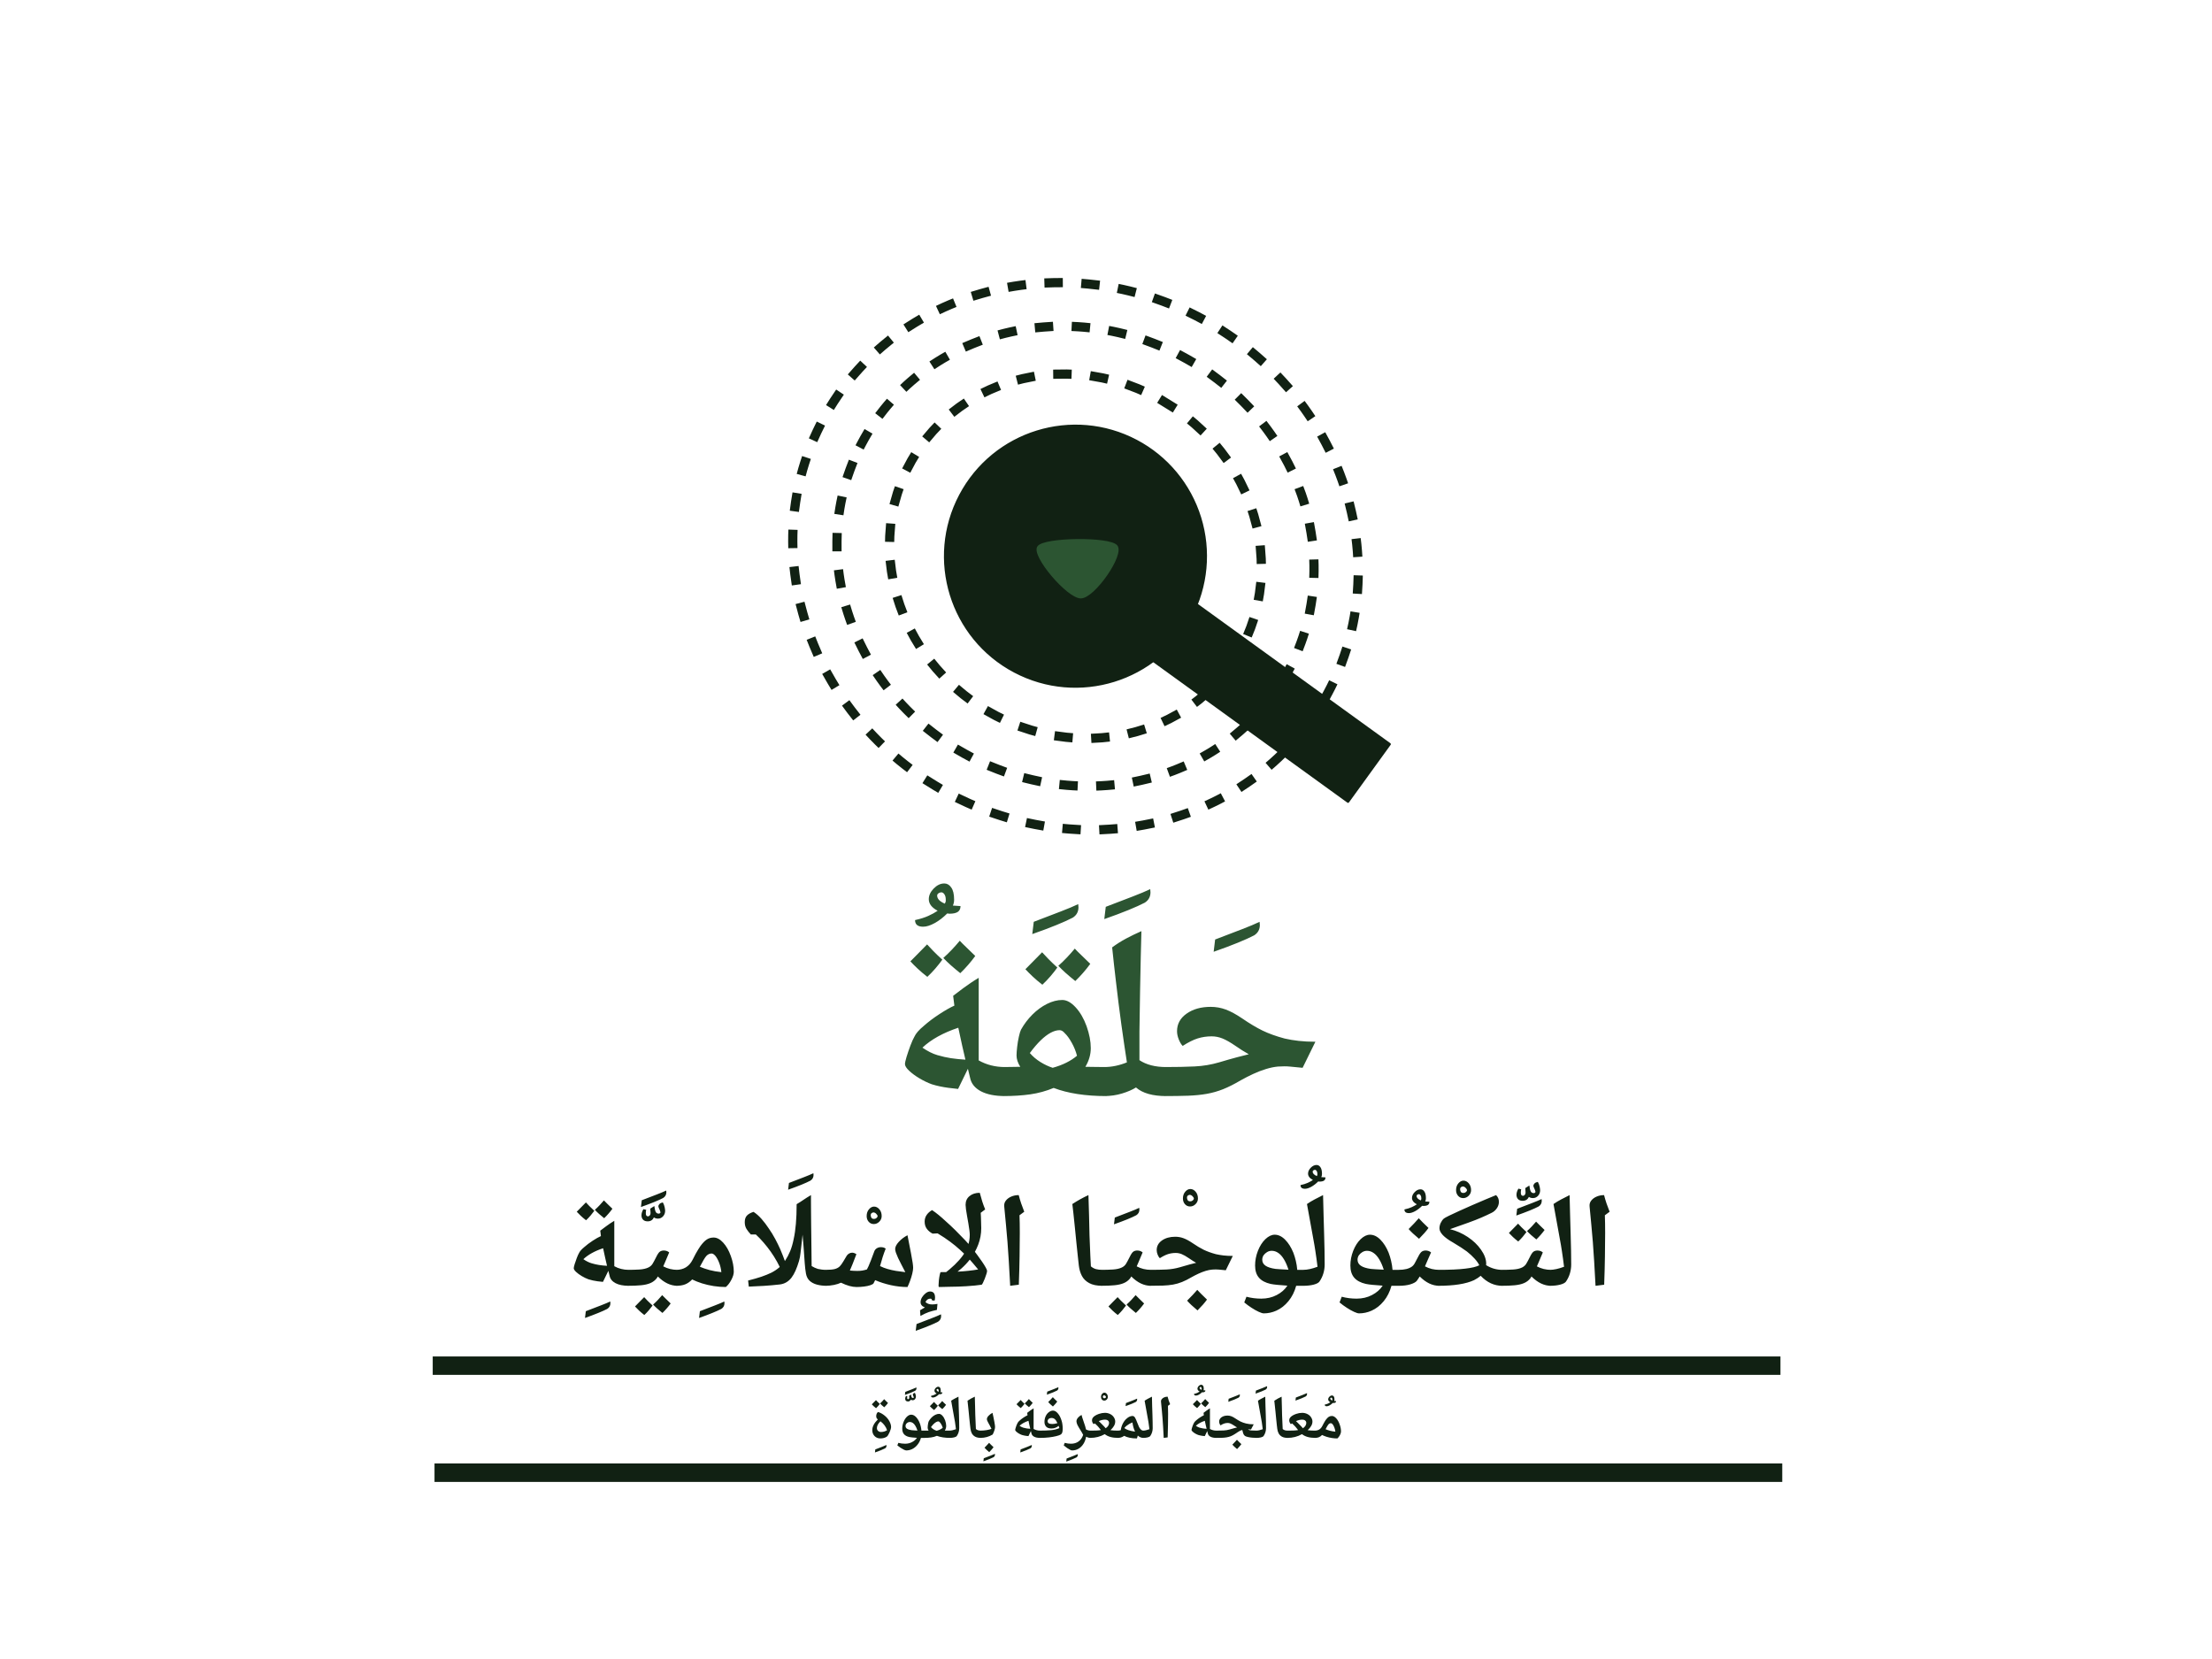 <svg version="1.1" viewBox="0.0 0.0 960.0 720.0" fill="none" stroke="none" stroke-linecap="square" stroke-miterlimit="10" xmlns:xlink="http://www.w3.org/1999/xlink" xmlns="http://www.w3.org/2000/svg"><rect x="0.0" y="0.0" width="960.0" height="720.0" fill="#808080" stroke="none"/><clipPath id="p.0"><path d="m0 0l960.0 0l0 720.0l-960.0 0l0 -720.0z" clip-rule="nonzero"/></clipPath><g clip-path="url(#p.0)"><path fill="#ffffff" d="m0 0l960.0 0l0 720.0l-960.0 0z" fill-rule="evenodd"/><path fill="#000000" fill-opacity="0.0" d="m574.76 303.511l0 0c-32.137 55.881 -106.542 73.373 -166.189 39.071l0 0c-59.647 -34.303 -81.948 -107.411 -49.811 -163.291l0 0c32.137 -55.881 106.542 -73.373 166.189 -39.071l0 0c59.647 34.303 81.948 107.411 49.811 163.291z" fill-rule="evenodd"/><path stroke="#112113" stroke-width="4.0" stroke-linejoin="round" stroke-linecap="butt" stroke-dasharray="4.0,12.0" d="m574.76 303.511l0 0c-32.137 55.881 -106.542 73.373 -166.189 39.071l0 0c-59.647 -34.303 -81.948 -107.411 -49.811 -163.291l0 0c32.137 -55.881 106.542 -73.373 166.189 -39.071l0 0c59.647 34.303 81.948 107.411 49.811 163.291z" fill-rule="evenodd"/><path fill="#000000" fill-opacity="0.0" d="m373.989 192.419l0 0c25.344 -48.01 87.425 -65.002 138.661 -37.953l0 0c51.236 27.049 72.226 87.896 46.882 135.906l0 0c-25.344 48.01 -87.425 65.002 -138.661 37.953l0 0c-51.236 -27.049 -72.226 -87.896 -46.882 -135.906z" fill-rule="evenodd"/><path stroke="#112113" stroke-width="4.0" stroke-linejoin="round" stroke-linecap="butt" stroke-dasharray="4.0,12.0" d="m373.989 192.419l0 0c25.344 -48.01 87.425 -65.002 138.661 -37.953l0 0c51.236 27.049 72.226 87.896 46.882 135.906l0 0c-25.344 48.01 -87.425 65.002 -138.661 37.953l0 0c-51.236 -27.049 -72.226 -87.896 -46.882 -135.906z" fill-rule="evenodd"/><path fill="#000000" fill-opacity="0.0" d="m533.624 289.567l0 0c-24.935 34.616 -75.087 41.109 -112.016 14.504l0 0c-36.929 -26.605 -46.652 -76.235 -21.717 -110.85l0 0c24.935 -34.616 75.087 -41.109 112.016 -14.504l0 0c36.929 26.605 46.652 76.235 21.717 110.85z" fill-rule="evenodd"/><path stroke="#112113" stroke-width="4.0" stroke-linejoin="round" stroke-linecap="butt" stroke-dasharray="4.0,12.0" d="m533.624 289.567l0 0c-24.935 34.616 -75.087 41.109 -112.016 14.504l0 0c-36.929 -26.605 -46.652 -76.235 -21.717 -110.85l0 0c24.935 -34.616 75.087 -41.109 112.016 -14.504l0 0c36.929 26.605 46.652 76.235 21.717 110.85z" fill-rule="evenodd"/><path fill="#000000" fill-opacity="0.0" d="m149.403 365.239l661.197 0l0 219.78l-661.197 0z" fill-rule="evenodd"/><path fill="#2c5532" d="m400.646 402.187q-3.516 0 -3.516 -2.875q3.406 -0.75 5.75 -1.812q2.359 -1.062 4.062 -2.234q-3.844 -2.031 -3.844 -5.016q0 -2.453 2.125 -4.641q2.141 -2.188 4.594 -2.188q1.812 0 2.984 1.703q1.281 1.703 1.281 5.344q0 1.375 -0.531 2.547l3.312 0.219q0 1.703 -1.172 2.516q-1.172 0.797 -3.625 0.797l-0.969 -0.109q-2.656 2.656 -5.484 4.203q-2.828 1.547 -4.969 1.547zm9.391 -10.016l0.219 -0.438q0.203 -0.422 0.203 -0.734q0 -0.328 0 -0.531q0 -1.5 -0.594 -2.344q-0.578 -0.859 -1.328 -0.859q-0.641 0 -1.234 0.422q-0.578 0.422 -0.578 0.969q0 2.125 3.312 3.516zm6.723 30.182q-2.25 -1.812 -4.062 -3.406q-1.812 -1.609 -3.297 -3.203q2.016 -1.812 3.781 -3.672q1.766 -1.875 3.359 -3.797q0.953 1.062 2.656 2.672q1.719 1.594 4.062 3.938q-2.875 3.953 -6.5 7.469zm-14.297 1.594q-2.344 -1.812 -4.156 -3.516q-1.812 -1.703 -3.203 -3.203q1.812 -1.812 3.625 -3.672q1.812 -1.875 3.625 -3.688q0.969 1.078 2.609 2.781q1.656 1.703 4.0 3.844q-1.375 1.906 -2.984 3.781q-1.594 1.859 -3.516 3.672zm33.697 51.739q-6.5 0 -10.453 -2.078q-3.938 -2.094 -4.688 -5.828l-0.953 -3.938l-4.266 8.75q-2.25 -0.219 -4.219 -0.484q-1.969 -0.266 -3.734 -0.641q-1.766 -0.375 -3.469 -0.906q-2.656 -0.969 -5.328 -2.562q-2.672 -1.594 -4.484 -3.297q-1.812 -1.719 -1.812 -2.891q0 -0.844 0.688 -3.141q0.703 -2.297 1.656 -4.859q0.969 -2.562 1.719 -3.844q0.953 -2.125 4.047 -4.688q2.984 -2.656 6.828 -5.156q3.844 -2.516 6.5 -3.688l-0.531 -4.266q2.781 -2.141 4.531 -3.422q1.766 -1.281 3.25 -2.281q1.5 -1.016 3.312 -2.094q0 8.969 0 17.922q0 8.953 0 17.922q5.125 2.875 11.406 2.875q0.859 0 0.859 0.859l0 10.875q0 0.859 -0.859 0.859zm-17.172 -15.797q-0.641 -2.562 -1.391 -6.016q-0.734 -3.469 -1.703 -7.844q-9.906 3.312 -15.562 8.641q3.406 2.344 6.5 3.25q3.094 0.906 5.875 1.328q1.484 0.219 3.031 0.375q1.547 0.156 3.25 0.266zm29.017 -54.502l0.641 -5.328q7.25 -2.766 11.828 -4.531q4.594 -1.766 7.469 -3.141l0.109 1.375q0 2.891 -2.453 4.484q-2.656 1.391 -7.094 3.203q-4.422 1.812 -10.5 3.938zm18.67 20.38q-2.25 -1.812 -4.062 -3.406q-1.812 -1.609 -3.297 -3.203q2.016 -1.812 3.781 -3.672q1.766 -1.875 3.359 -3.797q0.953 1.062 2.656 2.672q1.719 1.594 4.062 3.938q-2.875 3.953 -6.5 7.469zm-14.297 1.594q-2.344 -1.812 -4.156 -3.516q-1.812 -1.703 -3.203 -3.203q1.812 -1.812 3.625 -3.672q1.812 -1.875 3.625 -3.688q0.969 1.078 2.609 2.781q1.656 1.703 4.0 3.844q-1.375 1.906 -2.984 3.781q-1.594 1.859 -3.516 3.672zm-17.063 48.326q-0.969 0 -0.969 -0.969l0 -10.656q0 -0.969 0.969 -0.969q1.812 0 3.672 -0.047q1.875 -0.062 3.797 -0.062q-1.609 -2.562 -1.609 -4.906q0 -1.375 0.266 -3.719q0.266 -2.359 0.75 -4.484q0.484 -2.141 0.906 -2.984q2.031 -3.641 4.953 -6.562q2.938 -2.938 6.344 -4.641q3.422 -1.703 6.625 -1.703q2.875 0 5.812 3.203q2.938 3.188 4.75 8.203q1.812 5.125 1.812 9.484q0 4.172 -2.344 8.109q2.234 0 4.516 0.062q2.297 0.047 4.547 0.047q0.844 0 0.844 0.859l0 10.875q0 0.859 -0.844 0.859q-13.547 0 -22.828 -3.531q-4.906 2.031 -10.141 2.781q-5.219 0.75 -11.828 0.75zm21.547 -12.266q6.5 -1.812 10.547 -5.234q-0.734 -2.875 -2.281 -5.641q-1.547 -2.781 -3.047 -4.172q-1.062 -1.281 -2.234 -1.281q-1.812 0 -3.891 1.125q-2.078 1.125 -4.328 3.312q-2.234 2.172 -4.688 5.484q1.922 2.234 4.578 3.891q2.672 1.656 5.344 2.516zm22.393 -64.54l0.641 -5.328q7.25 -2.766 11.828 -4.531q4.594 -1.766 7.469 -3.141l0.109 1.375q0 2.891 -2.453 4.484q-2.656 1.391 -7.094 3.203q-4.422 1.812 -10.5 3.938zm-0.107 76.806q-0.859 0 -0.859 -0.859l0 -10.875q0 -0.859 0.859 -0.859q2.562 0 5.062 -0.531q2.516 -0.531 4.859 -1.5q-1.172 -7.562 -2.406 -16.406q-1.219 -8.859 -2.391 -19.0q-0.438 -3.406 -0.812 -7.031q-0.359 -3.625 -0.797 -7.469q2.891 -2.141 6.078 -3.844q3.203 -1.703 6.625 -3.203q-0.109 3.953 -0.281 10.938q-0.156 6.984 -0.312 15.469q-0.156 8.469 -0.266 17.219q0 4.594 0 7.312q0 2.719 0 5.062q4.484 2.984 11.625 2.984q0.953 0 0.953 0.859l0 10.875q0 0.859 -0.953 0.859q-8.859 0 -13.125 -3.734q-2.344 1.484 -6.031 2.609q-3.672 1.125 -7.828 1.125zm47.571 -62.619l0.641 -5.328q7.25 -2.766 11.828 -4.531q4.594 -1.766 7.469 -3.141l0.109 1.375q0 2.891 -2.453 4.484q-2.656 1.391 -7.094 3.203q-4.422 1.812 -10.5 3.938zm-21.44 62.619q-0.859 0 -0.859 -0.859l0 -10.875q0 -0.859 0.859 -0.859q7.781 0 13.219 -0.266q5.453 -0.266 10.562 -1.766q4.594 -1.375 7.844 -2.234q3.25 -0.859 5.062 -1.281q-1.484 -0.844 -2.938 -1.75q-1.438 -0.922 -2.812 -1.875q-3.422 -2.344 -5.719 -3.25q-2.281 -0.906 -4.641 -0.906q-3.188 0 -6.078 0.906q-2.875 0.906 -6.5 3.25q-0.953 -0.953 -1.703 -2.812q-0.75 -1.875 -0.75 -3.578q0 -4.703 4.156 -7.625q4.156 -2.938 10.453 -2.938q3.422 0 6.562 1.172q3.141 1.172 7.094 3.844q4.797 3.297 8.844 5.281q4.062 1.969 9.609 3.453q2.766 0.641 6.062 1.016q3.312 0.375 7.266 0.375l-5.547 11.312q-3.312 -0.328 -5.5 -0.531q-2.172 -0.219 -5.172 -0.016q-2.453 0.219 -5.234 1.078q-2.766 0.844 -5.531 2.125q-2.766 1.281 -5.438 2.781q-4.156 2.453 -7.625 3.844q-3.469 1.375 -7.094 2.016q-3.625 0.641 -8.062 0.812q-4.422 0.156 -10.391 0.156z" fill-rule="nonzero"/><path fill="#112113" d="m253.883 571.994l0.359 -2.938q3.984 -1.531 6.5 -2.5q2.531 -0.969 4.109 -1.719l0.062 0.75q0 1.594 -1.359 2.469q-1.453 0.766 -3.891 1.75q-2.438 1.0 -5.781 2.188zm8.328 -43.292q-1.234 -1.0 -2.234 -1.875q-0.984 -0.875 -1.812 -1.766q1.109 -0.984 2.078 -2.016q0.969 -1.031 1.859 -2.078q0.516 0.578 1.453 1.469q0.938 0.875 2.234 2.156q-1.578 2.172 -3.578 4.109zm-7.859 0.891q-1.297 -1.0 -2.297 -1.938q-0.984 -0.938 -1.75 -1.766q1.0 -1.0 1.984 -2.016q1.0 -1.031 2.0 -2.031q0.531 0.594 1.438 1.531q0.906 0.938 2.203 2.109q-0.766 1.047 -1.641 2.078q-0.875 1.031 -1.937 2.031zm18.532 28.435q-3.578 0 -5.75 -1.141q-2.172 -1.141 -2.578 -3.203l-0.531 -2.156l-2.344 4.797q-1.234 -0.109 -2.328 -0.25q-1.078 -0.156 -2.047 -0.359q-0.953 -0.203 -1.906 -0.5q-1.453 -0.531 -2.922 -1.406q-1.469 -0.875 -2.469 -1.812q-1.0 -0.953 -1.0 -1.594q0 -0.469 0.375 -1.719q0.391 -1.266 0.922 -2.672q0.531 -1.406 0.938 -2.109q0.531 -1.188 2.234 -2.594q1.641 -1.469 3.75 -2.844q2.109 -1.375 3.578 -2.016l-0.297 -2.344q1.531 -1.172 2.5 -1.875q0.969 -0.719 1.781 -1.266q0.828 -0.562 1.812 -1.141q0 4.922 0 9.859q0 4.922 0 9.844q2.828 1.578 6.281 1.578q0.469 0 0.469 0.469l0 5.984q0 0.469 -0.469 0.469zm-9.438 -8.672q-0.359 -1.406 -0.766 -3.312q-0.406 -1.906 -0.938 -4.312q-5.453 1.812 -8.562 4.75q1.875 1.281 3.578 1.781q1.703 0.5 3.219 0.734q0.828 0.125 1.672 0.219q0.859 0.078 1.797 0.141zm14.72 -25.513l0.359 -2.938q3.984 -1.531 6.5 -2.5q2.531 -0.969 4.109 -1.719l0.062 0.75q0 1.594 -1.359 2.469q-1.453 0.766 -3.891 1.766q-2.438 0.984 -5.781 2.172zm2.938 6.219q-1.297 0 -2.0 -0.703q-0.703 -0.719 -0.703 -1.938q0 -1.234 0.828 -2.641l1.219 0.281q-0.172 0.531 -0.172 1.469q0 1.359 0.938 1.359q0.469 0 0.812 -0.438q0.359 -0.453 0.312 -1.094l-0.125 -1.812l1.766 -1.125q0.234 1.875 0.641 2.594q0.406 0.703 1.297 0.703q0.234 0 0.438 -0.141q0.203 -0.156 0.312 -0.391q-0.109 -0.656 -0.812 -2.109l-0.125 -0.469q0 -0.594 0.5 -1.094q0.5 -0.5 1.438 -0.672q0.594 1.062 0.797 2.125q0.203 1.047 0.203 1.516q0 1.406 -0.906 2.406q-0.906 0.984 -2.203 0.984q-1.062 0 -1.766 -0.516q-0.812 1.703 -2.688 1.703zm6.387 39.753q-1.234 -1.0 -2.234 -1.875q-0.984 -0.875 -1.812 -1.766q1.109 -0.984 2.078 -2.016q0.969 -1.031 1.859 -2.078q0.516 0.578 1.453 1.453q0.938 0.891 2.234 2.172q-1.578 2.172 -3.578 4.109zm-7.859 0.891q-1.297 -1.0 -2.297 -1.938q-0.984 -0.938 -1.75 -1.766q1.0 -1.0 1.984 -2.031q1.0 -1.016 2.0 -2.016q0.531 0.594 1.438 1.531q0.906 0.938 2.203 2.109q-0.766 1.047 -1.641 2.078q-0.875 1.031 -1.938 2.031zm-7.274 -12.678q-0.469 0 -0.469 -0.469l0 -5.984q0 -0.469 0.469 -0.469q2.812 0 5.188 -0.141q2.375 -0.156 3.906 -0.906q1.172 -0.594 1.781 -1.609q0.625 -1.031 1.562 -2.906q0.938 -1.938 1.641 -2.375q0.703 -0.453 1.641 -0.453q1.406 0 2.344 0.828q-0.531 1.297 -1.0 2.375q-0.469 1.078 -0.844 2.0q-0.375 0.906 -0.734 1.672q1.406 0.75 2.953 1.141q1.562 0.375 3.203 0.375q0.469 0 0.469 0.469l0 5.984q0 0.469 -0.469 0.469q-4.453 0 -8.5 -4.047l-0.469 0.766q-1.109 1.406 -2.766 2.109q-1.641 0.703 -4.047 0.938q-2.406 0.234 -5.859 0.234zm31.031 13.966l0.359 -2.938q3.984 -1.531 6.5 -2.5q2.531 -0.969 4.109 -1.719l0.062 0.75q0 1.594 -1.359 2.469q-1.453 0.766 -3.891 1.75q-2.438 1.0 -5.781 2.188zm11.617 -13.435q-2.578 0 -5.25 -0.406q-2.672 -0.422 -5.078 -1.172q-2.406 -0.766 -4.281 -1.703q-1.406 1.469 -3.0 2.109q-1.578 0.641 -3.922 0.641q-0.469 0 -0.469 -0.469l0 -5.984q0 -0.469 0.469 -0.469q2.406 0 4.188 -1.078q1.797 -1.094 2.906 -3.266q0.703 -1.406 1.312 -2.547q0.625 -1.141 1.156 -1.984q0.531 -0.859 0.938 -1.438q1.469 -2.0 2.75 -2.844q1.297 -0.859 3.0 -0.859q2.109 0 4.125 2.203q2.031 2.203 3.328 5.828q1.281 3.531 1.281 6.812q0 1.516 -1.062 3.516q-1.047 2.0 -2.391 3.109zm-1.938 -6.453q-0.234 -2.172 -0.938 -4.016q-0.703 -1.844 -1.594 -2.969q-0.938 -1.109 -1.688 -1.109q-1.297 0 -2.297 1.062q-0.469 0.516 -1.172 1.703q-0.703 1.172 -1.641 2.984q1.875 0.812 4.188 1.438q2.328 0.609 5.141 0.906zm26.573 0.469q-1.125 -2.703 -2.422 -5.016q-1.281 -2.312 -2.75 -4.375q-1.453 -2.047 -3.078 -3.922q-1.609 -1.875 -3.375 -3.516l-2.156 0q-1.125 -1.172 -1.891 -2.406q-0.75 -1.234 -0.75 -2.938q0 -1.875 0.969 -2.875q0.969 -1.0 2.844 -1.578q1.812 1.172 3.484 3.078q1.672 1.906 3.141 4.141q1.516 2.156 2.781 4.531q1.266 2.375 2.203 4.5q0.531 1.219 1.109 2.719q0.594 1.5 1.172 3.109q0.594 1.609 1.062 3.203l-2.344 1.344zm2.402 -36.241l0.359 -2.938q3.984 -1.531 6.5 -2.5q2.531 -0.969 4.109 -1.719l0.062 0.75q0 1.594 -1.359 2.469q-1.453 0.766 -3.891 1.766q-2.438 0.984 -5.781 2.172zm-17.07 42.053l-0.297 -2.641q3.297 -0.828 5.734 -1.641q2.422 -0.828 4.359 -1.766q1.938 -1.0 3.375 -2.25q1.438 -1.266 2.609 -2.969q1.234 -1.875 2.172 -4.125q0.938 -2.266 1.516 -5.203q0.656 -2.938 0.969 -6.656q0.328 -3.719 0.328 -8.531q1.703 -1.0 3.047 -1.938q1.359 -0.938 3.172 -2.0q0 1.0 0 3.109q0 2.109 0.031 4.703q0.031 2.578 0.047 5.188q0.031 2.609 0.062 4.641q0.031 2.016 0.031 2.953q0 0.938 0.031 2.438q0.031 1.484 0.031 3.109q0 1.609 0.031 2.906q0.031 1.281 0.031 1.75q0.641 0.406 1.312 0.703q0.672 0.297 1.375 0.531q0.828 0.172 1.734 0.297q0.906 0.109 2.031 0.109q0.516 0 0.516 0.469l0 5.984q0 0.469 -0.516 0.469q-2.234 0 -4.172 -0.516q-1.938 -0.531 -3.172 -1.672q-1.219 -1.156 -1.578 -3.094q-0.359 -2.047 -0.531 -4.453q-0.172 -2.406 -0.344 -4.875q-0.062 -1.172 -0.188 -2.625q-0.109 -1.469 -0.234 -2.781q-0.109 -1.328 -0.172 -2.156q-0.344 3.172 -0.562 5.0q-0.203 1.812 -0.328 2.875q-0.109 1.047 -0.25 1.812q-0.141 0.75 -0.438 1.812q-0.703 2.344 -1.5 4.141q-0.797 1.781 -1.781 3.078q-2.0 2.516 -5.047 2.875q-3.578 0.406 -6.859 0.609q-3.297 0.203 -6.578 0.328zm54.262 -27.152q-1.344 0 -2.234 -1.0q-0.875 -1.0 -0.875 -2.469q0 -1.766 1.0 -2.938q1.0 -1.172 2.219 -1.172q1.297 0 2.297 1.172q1.0 1.172 1.0 2.938q0 1.406 -1.031 2.438q-1.031 1.031 -2.375 1.031zm0.109 -2.234q0.594 0 1.062 -0.406q0.469 -0.422 0.469 -0.766q0 -0.469 -0.594 -1.047q-0.578 -0.594 -1.219 -0.594q-0.359 0 -0.766 0.297q-0.406 0.281 -0.406 0.938q0 0.516 0.281 1.047q0.297 0.531 1.172 0.531zm-7.628 29.558q-1.453 0 -3.125 -0.469q-1.672 -0.469 -3.609 -1.406q-1.172 0.578 -3.031 0.969q-1.844 0.375 -3.719 0.375q-0.469 0 -0.469 -0.469l0 -5.984q0 -0.469 0.469 -0.469q2.703 0 4.047 -0.344q1.344 -0.359 2.172 -1.172q0.406 -0.422 0.75 -0.906q0.359 -0.5 0.859 -1.328q0.5 -0.828 1.328 -2.234q0.344 -0.641 1.016 -1.047q0.672 -0.422 1.438 -0.422q0.828 0 1.828 0.656q-0.938 2.453 -1.641 4.25q-0.703 1.781 -1.188 2.844q0.828 0.062 1.609 0.125q0.797 0.047 1.562 0.047q1.172 0 2.109 -0.141q0.938 -0.141 2.109 -0.5q0.297 -0.469 0.703 -1.406q0.422 -0.938 1.031 -2.516q0.625 -1.594 1.5 -4.0q0.297 -0.766 1.047 -1.25q0.766 -0.5 1.828 -0.5q1.234 0 2.047 0.641q-0.703 1.75 -1.328 3.688q-0.609 1.938 -1.125 3.875q1.516 0.766 3.25 1.266q1.734 0.5 3.656 0.828q1.938 0.312 4.062 0.547q-0.891 -1.766 -1.719 -3.312q-0.812 -1.562 -1.406 -2.812q-0.578 -1.266 -0.938 -2.266q-0.344 -1.0 -0.344 -1.641q0 -1.406 1.578 -3.125q1.594 -1.734 3.766 -2.859q0.984 4.984 1.516 7.781q0.531 2.781 0.734 4.188q0.203 1.406 0.203 2.172q0 0.938 -0.375 2.531q-0.375 1.578 -0.969 3.156q-0.594 1.578 -1.109 2.641q-3.531 0 -7.234 -0.812q-3.688 -0.828 -6.797 -2.172q-0.344 0.75 -0.703 1.406q-0.281 0.406 -1.406 0.797q-1.109 0.375 -2.703 0.578q-1.578 0.203 -3.281 0.203zm25.698 19.008l0.359 -2.938q3.984 -1.531 6.5 -2.5q2.531 -0.969 4.109 -1.719l0.062 0.75q0 1.594 -1.359 2.469q-1.453 0.766 -3.891 1.75q-2.438 1.0 -5.781 2.188zm2.049 -6.446l-0.172 -2.469l2.109 -1.234q-1.875 -0.703 -1.875 -2.281q0 -1.062 0.641 -2.125q0.656 -1.047 1.609 -1.781q0.969 -0.734 1.859 -0.734q2.172 0 2.172 2.641q0 0.875 -0.234 1.344l-1.172 -0.172l0 -0.172q0 -0.297 -0.188 -0.422q-0.172 -0.109 -0.516 -0.109q-0.594 0 -1.125 0.344q-0.531 0.359 -0.938 1.125q1.062 1.047 2.938 1.047q0.469 0 1.047 -0.062q0.594 -0.047 1.234 -0.172l-0.234 2.594q-2.109 0.469 -3.547 0.953q-1.438 0.5 -3.609 1.688zm8.047 -12.562q-0.188 0 -0.188 -0.703q0 -0.828 0.141 -2.203q0.156 -1.375 0.391 -2.453q0.234 -1.094 0.406 -1.094q1.641 0 3.609 -0.047q1.969 -0.062 4.078 -0.188q2.109 -0.109 4.312 -0.344q2.203 -0.234 4.25 -0.594q-2.109 -2.578 -3.953 -4.625q-1.844 -2.062 -3.906 -3.875q-1.984 -1.828 -4.312 -3.547q-2.312 -1.734 -5.422 -3.609l-2.172 0.109q-1.516 -0.766 -2.484 -2.047q-0.969 -1.297 -0.969 -3.172q0 -1.641 0.875 -2.891q0.875 -1.266 2.344 -2.094q1.344 0.875 2.844 2.109q1.5 1.234 3.141 2.766q2.0 1.75 4.156 3.891q2.172 2.141 4.188 4.281q2.031 2.141 3.391 3.906q0.875 1.109 1.922 2.547q1.062 1.438 2.031 2.844q0.969 1.406 1.578 2.5q0.625 1.078 0.625 1.547q0 0.422 -0.297 1.359q-0.297 0.938 -0.703 2.0q-0.406 1.047 -0.797 1.812q-0.375 0.75 -0.547 0.812q-1.125 0.172 -2.906 0.359q-1.781 0.172 -3.719 0.297q-1.938 0.109 -3.578 0.172q-0.531 0 -1.688 0.031q-1.141 0.016 -2.453 0.047q-1.312 0.031 -2.469 0.062q-1.141 0.031 -1.719 0.031zm5.331 -4.641l-3.172 -1.047q2.578 -2.0 4.641 -3.953q2.047 -1.969 3.516 -3.969q1.469 -2.047 2.25 -4.297q0.797 -2.266 0.797 -4.797q0 -0.703 -0.172 -2.016q-0.172 -1.328 -0.438 -2.906q-0.266 -1.578 -0.562 -3.188q-0.297 -1.625 -0.469 -2.906q-0.172 -1.297 -0.172 -1.938q0 -2.406 1.719 -3.812q1.734 -1.422 4.438 -1.422q0.594 2.172 1.078 3.766q0.5 1.578 1.266 3.453l-1.938 1.469q0.062 0.594 0.094 1.625q0.031 1.016 0.062 2.078q0.031 1.047 0.047 1.875q0.031 0.812 0.031 1.047q0 3.766 -1.328 7.219q-1.312 3.453 -3.594 6.391q-1.703 2.172 -3.703 3.938q-1.984 1.75 -4.391 3.391zm25.57 4.109q-0.297 -6.031 -0.594 -10.609q-0.281 -4.578 -0.578 -8.422q-0.297 -3.844 -0.656 -7.469q-0.344 -3.641 -0.75 -7.875q-0.172 -1.453 0.672 -2.562q0.859 -1.125 2.344 -1.766q1.5 -0.656 3.266 -0.656q0.469 1.828 1.078 3.641q0.625 1.812 1.328 3.578l-2.062 1.531q0.125 3.219 0.125 7.703q0 4.484 -0.094 10.125q-0.078 5.625 -0.328 12.312l-3.75 0.469zm39.95 0q-3.516 0 -5.656 -1.172q-2.141 -1.172 -3.172 -3.125q-1.031 -1.969 -1.328 -4.5q-0.109 -1.109 -0.406 -3.719q-0.297 -2.609 -0.625 -5.953q-0.312 -3.344 -0.672 -6.75q-0.344 -3.406 -0.641 -6.156q-0.281 -2.766 -0.469 -4.109q1.703 -1.109 3.438 -2.078q1.734 -0.969 3.547 -1.797q0.172 4.406 0.266 8.781q0.094 4.359 0.203 8.766q0.125 4.391 0.359 8.797l0.234 4.578q1.047 0.875 2.219 1.203q1.172 0.312 2.812 0.312q0.359 0 0.359 0.469l0 5.984q0 0.469 -0.469 0.469zm5.103 -26.675l0.359 -2.938q3.984 -1.531 6.5 -2.5q2.531 -0.969 4.109 -1.719l0.062 0.75q0 1.594 -1.359 2.469q-1.453 0.766 -3.891 1.766q-2.438 0.984 -5.781 2.172zm9.501 38.462q-1.234 -1.0 -2.234 -1.875q-0.984 -0.875 -1.812 -1.766q1.109 -0.984 2.078 -2.016q0.969 -1.031 1.859 -2.078q0.516 0.578 1.453 1.453q0.938 0.891 2.234 2.172q-1.578 2.172 -3.578 4.109zm-7.859 0.891q-1.297 -1.0 -2.297 -1.938q-0.984 -0.938 -1.75 -1.766q1.0 -1.0 1.984 -2.031q1.0 -1.016 2.0 -2.016q0.531 0.594 1.438 1.531q0.906 0.938 2.203 2.109q-0.766 1.047 -1.641 2.078q-0.875 1.031 -1.938 2.031zm-7.274 -12.678q-0.469 0 -0.469 -0.469l0 -5.984q0 -0.469 0.469 -0.469q2.812 0 5.188 -0.141q2.375 -0.156 3.906 -0.906q1.172 -0.594 1.781 -1.609q0.625 -1.031 1.562 -2.906q0.938 -1.938 1.641 -2.375q0.703 -0.453 1.641 -0.453q1.406 0 2.344 0.828q-0.531 1.297 -1.0 2.375q-0.469 1.078 -0.844 2.0q-0.375 0.906 -0.734 1.672q1.406 0.75 2.953 1.141q1.562 0.375 3.203 0.375q0.469 0 0.469 0.469l0 5.984q0 0.469 -0.469 0.469q-4.453 0 -8.5 -4.047l-0.469 0.766q-1.109 1.406 -2.766 2.109q-1.641 0.703 -4.047 0.938q-2.406 0.234 -5.859 0.234zm38.658 -34.419q-1.344 0 -2.234 -1.0q-0.875 -1.0 -0.875 -2.469q0 -1.766 1.0 -2.938q1.0 -1.172 2.219 -1.172q1.297 0 2.297 1.172q1.0 1.172 1.0 2.938q0 1.406 -1.031 2.438q-1.031 1.031 -2.375 1.031zm0.109 -2.234q0.594 0 1.062 -0.406q0.469 -0.422 0.469 -0.766q0 -0.469 -0.594 -1.047q-0.578 -0.594 -1.219 -0.594q-0.359 0 -0.766 0.297q-0.406 0.281 -0.406 0.938q0 0.516 0.281 1.047q0.297 0.531 1.172 0.531zm3.116 47.34q-2.984 -2.469 -4.516 -4.234q1.344 -1.344 2.422 -2.484q1.094 -1.141 1.984 -2.203q0.641 0.703 1.688 1.75q1.062 1.062 2.531 2.469q-0.703 1.0 -1.734 2.172q-1.031 1.172 -2.375 2.531zm-20.766 -10.687q-0.469 0 -0.469 -0.469l0 -5.984q0 -0.469 0.469 -0.469q4.281 0 7.266 -0.141q3.0 -0.156 5.813 -0.969q2.531 -0.766 4.312 -1.234q1.797 -0.469 2.781 -0.703q-0.812 -0.469 -1.609 -0.969q-0.797 -0.5 -1.547 -1.031q-1.875 -1.281 -3.141 -1.781q-1.266 -0.5 -2.547 -0.5q-1.766 0 -3.359 0.5q-1.578 0.5 -3.562 1.781q-0.531 -0.516 -0.953 -1.547q-0.406 -1.031 -0.406 -1.969q0 -2.578 2.281 -4.188q2.297 -1.609 5.766 -1.609q1.875 0 3.594 0.641q1.734 0.641 3.906 2.109q2.641 1.812 4.859 2.906q2.234 1.078 5.281 1.906q1.531 0.344 3.344 0.562q1.828 0.203 4.0 0.203l-3.047 6.219q-1.828 -0.188 -3.031 -0.297q-1.203 -0.125 -2.844 0q-1.344 0.109 -2.875 0.578q-1.516 0.469 -3.047 1.172q-1.531 0.703 -3.0 1.531q-2.281 1.344 -4.188 2.109q-1.906 0.766 -3.906 1.125q-1.984 0.344 -4.422 0.438q-2.438 0.078 -5.719 0.078zm49.505 11.969q-0.703 0 -2.172 -0.672q-1.469 -0.672 -3.141 -1.766q-1.672 -1.078 -3.141 -2.312l0.953 -2.469q1.578 0.422 3.188 0.625q1.609 0.203 3.25 0.203q3.703 0 6.688 -1.562q3.0 -1.547 4.641 -4.078q-2.516 -0.172 -4.344 -0.344q-1.812 -0.172 -2.938 -0.406q-3.391 -0.766 -5.062 -2.703q-1.672 -1.938 -1.672 -5.281q0 -3.219 1.219 -6.359q1.234 -3.141 3.234 -5.078q2.047 -1.938 4.047 -1.938q2.406 0 4.547 2.172q2.141 2.172 3.547 5.625q0.641 1.656 1.078 3.531q0.453 1.875 0.625 3.922l3.172 0q0.469 0 0.469 0.469l0 5.984q0 0.469 -0.469 0.469l-3.641 0q-1.062 3.875 -3.344 6.656q-2.281 2.797 -5.281 4.141q-2.641 1.172 -5.453 1.172zm10.734 -18.953q-0.828 -2.625 -1.938 -4.469q-1.109 -1.859 -2.469 -2.797q-1.344 -0.938 -2.859 -0.938q-1.125 0 -2.062 0.594q-0.938 0.578 -1.516 1.406q-0.531 0.875 -0.531 1.875q0 1.641 1.438 2.609q1.438 0.969 4.312 1.375q0.641 0.062 2.047 0.156q1.406 0.078 3.578 0.188zm7.158 -35.12q-1.938 0 -1.938 -1.594q1.875 -0.406 3.156 -0.984q1.297 -0.594 2.234 -1.234q-2.109 -1.125 -2.109 -2.766q0 -1.344 1.172 -2.547q1.172 -1.203 2.531 -1.203q1.0 0 1.641 0.938q0.703 0.938 0.703 2.938q0 0.75 -0.297 1.406l1.812 0.109q0 0.938 -0.641 1.391q-0.641 0.438 -1.984 0.438l-0.531 -0.062q-1.469 1.469 -3.031 2.328q-1.547 0.844 -2.719 0.844zm5.156 -5.516l0.125 -0.234q0.109 -0.234 0.109 -0.406q0 -0.188 0 -0.297q0 -0.828 -0.328 -1.297q-0.312 -0.469 -0.719 -0.469q-0.359 0 -0.688 0.234q-0.312 0.234 -0.312 0.531q0 1.172 1.812 1.938zm-5.862 47.62q-0.469 0 -0.469 -0.469l0 -5.984q0 -0.469 0.469 -0.469q2.578 0 6.156 -1.344q-0.234 -1.703 -0.438 -3.422q-0.203 -1.734 -0.5 -3.438q-0.234 -1.703 -1.172 -6.781q-0.938 -5.078 -2.469 -13.578q1.531 -1.062 3.312 -2.0q1.797 -0.938 3.672 -1.875q0.125 4.812 0.234 9.125q0.125 4.312 0.234 8.062q0.125 3.75 0.172 6.953q0.062 3.203 0.062 5.953q0 2.0 -0.562 3.875q-0.547 1.875 -1.719 3.578q-0.594 0.812 -2.5 1.312q-1.906 0.5 -4.484 0.5zm24.166 11.969q-0.703 0 -2.172 -0.672q-1.469 -0.672 -3.141 -1.766q-1.672 -1.078 -3.141 -2.312l0.953 -2.469q1.578 0.422 3.188 0.625q1.609 0.203 3.25 0.203q3.703 0 6.688 -1.562q3.0 -1.547 4.641 -4.078q-2.516 -0.172 -4.344 -0.344q-1.812 -0.172 -2.938 -0.406q-3.391 -0.766 -5.062 -2.703q-1.672 -1.938 -1.672 -5.281q0 -3.219 1.219 -6.359q1.234 -3.141 3.234 -5.078q2.047 -1.938 4.047 -1.938q2.406 0 4.547 2.172q2.141 2.172 3.547 5.625q0.641 1.656 1.078 3.531q0.453 1.875 0.625 3.922l3.172 0q0.469 0 0.469 0.469l0 5.984q0 0.469 -0.469 0.469l-3.641 0q-1.062 3.875 -3.344 6.656q-2.281 2.797 -5.281 4.141q-2.641 1.172 -5.453 1.172zm10.734 -18.953q-0.828 -2.625 -1.938 -4.469q-1.109 -1.859 -2.469 -2.797q-1.344 -0.938 -2.859 -0.938q-1.125 0 -2.062 0.594q-0.938 0.578 -1.516 1.406q-0.531 0.875 -0.531 1.875q0 1.641 1.438 2.609q1.438 0.969 4.312 1.375q0.641 0.062 2.047 0.156q1.406 0.078 3.578 0.188zm10.913 -24.56q-1.938 0 -1.938 -1.594q1.875 -0.406 3.156 -0.984q1.297 -0.594 2.234 -1.234q-2.109 -1.125 -2.109 -2.766q0 -1.344 1.172 -2.547q1.172 -1.203 2.531 -1.203q1.0 0 1.641 0.938q0.703 0.938 0.703 2.938q0 0.75 -0.297 1.406l1.812 0.109q0 0.938 -0.641 1.391q-0.641 0.438 -1.984 0.438l-0.531 -0.062q-1.469 1.469 -3.031 2.328q-1.547 0.844 -2.719 0.844zm5.156 -5.516l0.125 -0.234q0.109 -0.234 0.109 -0.406q0 -0.188 0 -0.297q0 -0.828 -0.328 -1.297q-0.312 -0.469 -0.719 -0.469q-0.359 0 -0.688 0.234q-0.312 0.234 -0.312 0.531q0 1.172 1.812 1.938zm-0.759 16.662q-2.984 -2.469 -4.516 -4.234q1.344 -1.344 2.422 -2.484q1.094 -1.141 1.984 -2.203q0.641 0.703 1.688 1.766q1.062 1.047 2.531 2.453q-0.703 1.0 -1.734 2.172q-1.031 1.172 -2.375 2.531zm-8.857 20.398q-0.469 0 -0.469 -0.469l0 -5.984q0 -0.469 0.469 -0.469q3.812 0 5.75 -1.406q0.766 -0.531 1.344 -1.641q0.594 -1.109 1.359 -2.578q0.938 -1.875 1.641 -2.312q0.703 -0.453 1.641 -0.453q1.344 0 2.344 0.828q-0.641 1.469 -1.328 3.0q-0.672 1.516 -1.312 3.047q1.406 0.75 2.953 1.141q1.562 0.375 3.266 0.375q0.469 0 0.469 0.469l0 5.984q0 0.469 -0.469 0.469q-4.453 0 -8.5 -4.047q-0.359 0.594 -0.688 1.062q-0.312 0.469 -0.609 0.875q-0.766 0.875 -2.828 1.5q-2.047 0.609 -5.031 0.609zm28.04 -38.057q-1.344 0 -2.234 -1.0q-0.875 -1.0 -0.875 -2.469q0 -1.766 1.0 -2.938q1.0 -1.172 2.219 -1.172q1.297 0 2.297 1.172q1.0 1.172 1.0 2.938q0 1.406 -1.031 2.438q-1.031 1.031 -2.375 1.031zm0.109 -2.234q0.594 0 1.062 -0.406q0.469 -0.422 0.469 -0.766q0 -0.469 -0.594 -1.047q-0.578 -0.594 -1.219 -0.594q-0.359 0 -0.766 0.297q-0.406 0.281 -0.406 0.938q0 0.516 0.281 1.047q0.297 0.531 1.172 0.531zm-11.021 40.291q-0.469 0 -0.469 -0.469l0 -5.984q0 -0.469 0.469 -0.469q7.625 0 11.844 -0.531q4.109 -0.469 6.047 -1.453q-0.641 -1.359 -2.062 -2.906q-1.406 -1.562 -3.328 -3.078q-1.125 -0.828 -2.562 -1.766q-1.438 -0.938 -3.312 -2.047q-3.047 -1.703 -4.547 -3.281q-1.484 -1.594 -1.484 -2.938q0 -1.172 0.516 -2.312q0.531 -1.156 1.359 -1.922q0.406 -0.344 2.25 -1.25q1.844 -0.906 4.516 -2.109q2.672 -1.203 5.625 -2.5q2.969 -1.297 5.688 -2.438q2.734 -1.141 4.609 -1.906q1.234 1.125 1.234 2.938q0 1.469 -0.906 2.797q-0.906 1.312 -2.25 1.953q-2.234 1.109 -4.562 2.109q-2.312 1.0 -5.484 2.141q-3.156 1.141 -8.031 2.844q4.109 1.0 7.688 3.375q3.578 2.375 5.75 5.484q2.281 3.234 2.281 6.109q0 0.516 -0.047 0.641q3.281 2.047 7.094 2.047q0.531 0 0.531 0.469l0 5.984q0 0.469 -0.531 0.469q-2.641 0 -5.016 -1.078q-2.375 -1.094 -4.422 -3.266q-0.531 0.469 -1.266 0.953q-0.734 0.469 -1.609 0.938q-5.281 2.453 -15.609 2.453zm36.729 -36.879q-1.297 0 -2.0 -0.703q-0.703 -0.719 -0.703 -1.938q0 -1.234 0.828 -2.641l1.219 0.281q-0.172 0.531 -0.172 1.469q0 1.359 0.938 1.359q0.469 0 0.813 -0.438q0.359 -0.453 0.312 -1.094l-0.125 -1.812l1.766 -1.125q0.234 1.875 0.641 2.594q0.406 0.703 1.297 0.703q0.234 0 0.438 -0.141q0.203 -0.156 0.312 -0.391q-0.109 -0.656 -0.812 -2.109l-0.125 -0.469q0 -0.594 0.5 -1.094q0.5 -0.5 1.438 -0.672q0.594 1.062 0.797 2.125q0.203 1.047 0.203 1.516q0 1.406 -0.906 2.406q-0.906 0.984 -2.203 0.984q-1.062 0 -1.766 -0.516q-0.812 1.703 -2.688 1.703zm-2.766 6.391l0.359 -2.938q3.984 -1.531 6.5 -2.5q2.531 -0.969 4.109 -1.719l0.062 0.75q0 1.594 -1.359 2.469q-1.453 0.766 -3.891 1.766q-2.438 0.984 -5.781 2.172zm8.68 10.373q-1.234 -1.0 -2.234 -1.875q-0.984 -0.875 -1.812 -1.766q1.109 -0.984 2.078 -2.016q0.969 -1.031 1.859 -2.078q0.516 0.578 1.453 1.469q0.938 0.875 2.234 2.156q-1.578 2.172 -3.578 4.109zm-7.859 0.891q-1.297 -1.0 -2.297 -1.938q-0.984 -0.938 -1.75 -1.766q1.0 -1.0 1.984 -2.016q1.0 -1.031 2.0 -2.031q0.531 0.594 1.438 1.531q0.906 0.938 2.203 2.109q-0.766 1.047 -1.641 2.078q-0.875 1.031 -1.938 2.031zm-7.391 19.225q-0.469 0 -0.469 -0.469l0 -5.984q0 -0.469 0.469 -0.469q2.812 0 5.188 -0.141q2.375 -0.156 3.906 -0.906q1.172 -0.594 1.781 -1.609q0.625 -1.031 1.562 -2.906q0.938 -1.938 1.641 -2.375q0.703 -0.453 1.641 -0.453q1.406 0 2.344 0.828q-0.531 1.297 -1.0 2.375q-0.469 1.078 -0.844 2.0q-0.375 0.906 -0.734 1.672q1.406 0.75 2.953 1.141q1.562 0.375 3.203 0.375q0.469 0 0.469 0.469l0 5.984q0 0.469 -0.469 0.469q-4.453 0 -8.5 -4.047l-0.469 0.766q-1.109 1.406 -2.766 2.109q-1.641 0.703 -4.047 0.938q-2.406 0.234 -5.859 0.234zm21.116 0q-0.469 0 -0.469 -0.469l0 -5.984q0 -0.469 0.469 -0.469q2.578 0 6.156 -1.344q-0.234 -1.703 -0.438 -3.422q-0.203 -1.734 -0.5 -3.438q-0.234 -1.703 -1.172 -6.781q-0.938 -5.078 -2.469 -13.578q1.531 -1.062 3.312 -2.0q1.797 -0.938 3.672 -1.875q0.125 4.812 0.234 9.125q0.125 4.312 0.234 8.062q0.125 3.75 0.172 6.953q0.062 3.203 0.062 5.953q0 2.0 -0.562 3.875q-0.547 1.875 -1.719 3.578q-0.594 0.812 -2.5 1.312q-1.906 0.5 -4.484 0.5zm19.822 0q-0.297 -6.031 -0.594 -10.609q-0.281 -4.578 -0.578 -8.422q-0.297 -3.844 -0.656 -7.469q-0.344 -3.641 -0.75 -7.875q-0.172 -1.453 0.672 -2.562q0.859 -1.125 2.344 -1.766q1.5 -0.656 3.266 -0.656q0.469 1.828 1.078 3.641q0.625 1.812 1.328 3.578l-2.062 1.531q0.125 3.219 0.125 7.703q0 4.484 -0.094 10.125q-0.078 5.625 -0.328 12.312l-3.75 0.469z" fill-rule="nonzero"/><path fill="#000000" fill-opacity="0.0" d="m192.002 589.67l576.0 0l0 51.717l-576.0 0z" fill-rule="evenodd"/><path fill="#112113" d="m379.722 630.369l0.156 -1.328q1.812 -0.703 2.953 -1.141q1.156 -0.438 1.875 -0.781l0.031 0.344q0 0.719 -0.625 1.125q-0.656 0.344 -1.766 0.797q-1.109 0.453 -2.625 0.984zm4.046 -19.616q-0.562 -0.453 -1.016 -0.844q-0.453 -0.406 -0.812 -0.797q0.5 -0.453 0.938 -0.922q0.438 -0.469 0.844 -0.953q0.234 0.266 0.656 0.672q0.438 0.391 1.016 0.984q-0.719 0.984 -1.625 1.859zm-3.562 0.406q-0.594 -0.453 -1.047 -0.875q-0.453 -0.438 -0.797 -0.812q0.453 -0.453 0.906 -0.906q0.453 -0.469 0.906 -0.922q0.234 0.266 0.641 0.688q0.422 0.422 1.016 0.969q-0.344 0.469 -0.75 0.938q-0.406 0.469 -0.875 0.922zm1.853 13.112q-1.516 0 -2.5 -1.016q-0.984 -1.031 -0.984 -2.578q0 -1.094 0.562 -2.234q0.578 -1.156 1.859 -2.438q-0.422 -0.266 -0.578 -0.641q-0.141 -0.391 -0.141 -0.797q0 -0.562 0.219 -1.062q0.234 -0.516 0.609 -0.703q1.516 0.484 2.828 1.562q1.312 1.062 2.047 2.422q0.75 1.375 0.75 2.547q0 0.375 -0.188 1.0q-0.188 0.625 -0.484 1.297q-0.281 0.672 -0.609 1.188q-0.312 0.516 -0.609 0.703q-0.5 0.344 -1.234 0.547q-0.734 0.203 -1.547 0.203zm0.297 -2.797q0.75 0 1.406 -0.203q0.656 -0.203 1.234 -0.547q-0.391 -1.172 -1.094 -2.109q-0.688 -0.953 -1.781 -1.781q-0.781 0.75 -1.172 1.5q-0.375 0.734 -0.375 1.453q0 0.75 0.516 1.219q0.516 0.469 1.266 0.469zm10.375 -16.075l0.156 -1.328q1.812 -0.703 2.953 -1.141q1.156 -0.438 1.875 -0.781l0.031 0.344q0 0.719 -0.625 1.125q-0.656 0.344 -1.766 0.797q-1.109 0.453 -2.625 0.984zm1.325 2.827q-0.578 0 -0.906 -0.312q-0.312 -0.328 -0.312 -0.891q0 -0.562 0.375 -1.203l0.562 0.141q-0.078 0.234 -0.078 0.672q0 0.609 0.422 0.609q0.219 0 0.375 -0.203q0.156 -0.203 0.125 -0.5l-0.047 -0.812l0.797 -0.516q0.109 0.859 0.297 1.188q0.188 0.312 0.578 0.312q0.109 0 0.203 -0.062q0.094 -0.078 0.156 -0.188q-0.062 -0.281 -0.375 -0.953l-0.062 -0.219q0 -0.266 0.219 -0.484q0.234 -0.234 0.672 -0.312q0.266 0.484 0.359 0.969q0.094 0.469 0.094 0.688q0 0.641 -0.422 1.094q-0.406 0.453 -1.0 0.453q-0.484 0 -0.797 -0.234q-0.375 0.766 -1.234 0.766zm-0.762 21.248q-0.328 0 -1.0 -0.312q-0.656 -0.312 -1.422 -0.812q-0.75 -0.484 -1.422 -1.047l0.422 -1.109q0.719 0.188 1.453 0.281q0.734 0.094 1.484 0.094q1.672 0 3.031 -0.719q1.359 -0.703 2.109 -1.844q-1.141 -0.078 -1.969 -0.156q-0.828 -0.078 -1.328 -0.188q-1.547 -0.344 -2.312 -1.219q-0.766 -0.891 -0.766 -2.406q0 -1.469 0.562 -2.891q0.562 -1.438 1.469 -2.312q0.938 -0.875 1.844 -0.875q1.094 0 2.062 0.984q0.969 0.984 1.609 2.562q0.297 0.734 0.5 1.594q0.203 0.859 0.281 1.781l1.438 0q0.219 0 0.219 0.219l0 2.719q0 0.219 -0.219 0.219l-1.656 0q-0.484 1.75 -1.531 3.016q-1.031 1.266 -2.391 1.891q-1.188 0.531 -2.469 0.531zm4.875 -8.609q-0.375 -1.203 -0.891 -2.047q-0.5 -0.844 -1.109 -1.266q-0.609 -0.422 -1.312 -0.422q-0.5 0 -0.938 0.266q-0.422 0.266 -0.688 0.641q-0.234 0.391 -0.234 0.844q0 0.75 0.641 1.188q0.656 0.438 1.969 0.625q0.297 0.031 0.938 0.078q0.641 0.031 1.625 0.094zm6.765 -14.346q-0.875 0 -0.875 -0.719q0.859 -0.188 1.438 -0.453q0.594 -0.266 1.016 -0.562q-0.953 -0.5 -0.953 -1.25q0 -0.609 0.531 -1.156q0.531 -0.547 1.141 -0.547q0.453 0 0.75 0.422q0.312 0.422 0.312 1.328q0 0.344 -0.125 0.641l0.828 0.062q0 0.422 -0.297 0.625q-0.297 0.203 -0.906 0.203l-0.25 -0.031q-0.656 0.672 -1.375 1.062q-0.703 0.375 -1.234 0.375zm2.344 -2.5l0.062 -0.109q0.047 -0.109 0.047 -0.188q0 -0.078 0 -0.141q0 -0.375 -0.156 -0.578q-0.141 -0.219 -0.312 -0.219q-0.172 0 -0.312 0.109q-0.141 0.109 -0.141 0.234q0 0.531 0.812 0.891zm1.681 7.534q-0.562 -0.453 -1.016 -0.844q-0.453 -0.406 -0.812 -0.797q0.5 -0.453 0.938 -0.922q0.438 -0.469 0.844 -0.953q0.234 0.266 0.656 0.672q0.438 0.391 1.016 0.984q-0.719 0.984 -1.625 1.859zm-3.562 0.406q-0.594 -0.453 -1.047 -0.875q-0.453 -0.438 -0.797 -0.812q0.453 -0.453 0.906 -0.906q0.453 -0.469 0.906 -0.922q0.234 0.266 0.641 0.688q0.422 0.422 1.016 0.969q-0.344 0.469 -0.75 0.938q-0.406 0.469 -0.875 0.922zm-4.266 12.078q-0.25 0 -0.25 -0.25l0 -2.656q0 -0.25 0.25 -0.25q0.453 0 0.906 0q0.469 -0.016 0.953 -0.016q-0.391 -0.641 -0.391 -1.234q0 -0.344 0.062 -0.922q0.062 -0.594 0.172 -1.125q0.125 -0.531 0.234 -0.75q0.516 -0.906 1.234 -1.641q0.734 -0.734 1.594 -1.156q0.859 -0.422 1.656 -0.422q0.719 0 1.453 0.797q0.734 0.797 1.188 2.047q0.453 1.281 0.453 2.375q0 1.047 -0.594 2.031q0.562 0 1.125 0.016q0.578 0 1.141 0q0.219 0 0.219 0.219l0 2.719q0 0.219 -0.219 0.219q-3.375 0 -5.703 -0.891q-1.219 0.516 -2.531 0.703q-1.312 0.188 -2.953 0.188zm5.375 -3.078q1.625 -0.453 2.641 -1.297q-0.188 -0.719 -0.578 -1.406q-0.375 -0.703 -0.75 -1.047q-0.266 -0.328 -0.562 -0.328q-0.453 0 -0.969 0.281q-0.516 0.281 -1.078 0.828q-0.562 0.547 -1.172 1.375q0.469 0.562 1.141 0.984q0.672 0.406 1.328 0.609zm5.576 3.078q-0.219 0 -0.219 -0.219l0 -2.719q0 -0.219 0.219 -0.219q1.172 0 2.797 -0.609q-0.109 -0.766 -0.203 -1.547q-0.094 -0.797 -0.219 -1.578q-0.109 -0.766 -0.547 -3.062q-0.422 -2.312 -1.109 -6.172q0.688 -0.484 1.5 -0.906q0.812 -0.438 1.672 -0.859q0.047 2.188 0.094 4.156q0.062 1.953 0.125 3.656q0.047 1.703 0.078 3.156q0.031 1.453 0.031 2.703q0 0.906 -0.266 1.766q-0.25 0.844 -0.781 1.625q-0.266 0.375 -1.141 0.609q-0.859 0.219 -2.031 0.219zm13.706 0q-1.609 0 -2.578 -0.531q-0.969 -0.547 -1.438 -1.438q-0.469 -0.891 -0.594 -2.031q-0.062 -0.516 -0.203 -1.703q-0.125 -1.188 -0.281 -2.703q-0.141 -1.516 -0.297 -3.062q-0.156 -1.547 -0.297 -2.797q-0.125 -1.25 -0.203 -1.859q0.766 -0.516 1.547 -0.953q0.797 -0.438 1.625 -0.812q0.078 2.0 0.109 3.984q0.047 1.984 0.094 3.984q0.062 2.0 0.172 4.0l0.094 2.078q0.484 0.406 1.016 0.547q0.531 0.141 1.281 0.141q0.156 0 0.156 0.219l0 2.719q0 0.219 -0.203 0.219zm1.008 10.173l0.156 -1.328q1.812 -0.703 2.953 -1.141q1.156 -0.438 1.875 -0.781l0.031 0.344q0 0.719 -0.625 1.125q-0.656 0.344 -1.766 0.797q-1.109 0.453 -2.625 0.984zm2.527 -3.987q-1.359 -1.125 -2.047 -1.922q0.609 -0.609 1.094 -1.141q0.5 -0.516 0.906 -0.984q0.297 0.312 0.766 0.797q0.484 0.484 1.156 1.109q-0.328 0.453 -0.797 0.984q-0.453 0.547 -1.078 1.156zm-3.78 -6.185q-0.219 0 -0.219 -0.219l0 -2.719q0 -0.219 0.219 -0.219q1.328 0 2.656 -0.219q1.344 -0.234 2.094 -0.547q-0.266 -0.609 -0.688 -1.375q-0.406 -0.766 -0.656 -1.188q-0.266 -0.5 -0.453 -0.906q-0.188 -0.422 -0.188 -0.766q0 -0.672 0.719 -1.438q0.734 -0.781 1.719 -1.281q0.188 0.812 0.406 1.875q0.234 1.047 0.422 2.141q0.156 0.828 0.219 1.359q0.062 0.531 0.062 0.797q0 0.625 -0.312 1.516q-0.297 0.891 -0.719 1.719q-2.422 1.469 -5.281 1.469zm17.248 6.333l0.156 -1.328q1.812 -0.703 2.953 -1.141q1.156 -0.438 1.875 -0.781l0.031 0.344q0 0.719 -0.625 1.125q-0.656 0.344 -1.766 0.797q-1.109 0.453 -2.625 0.984zm3.78 -19.67q-0.562 -0.453 -1.016 -0.844q-0.453 -0.406 -0.812 -0.797q0.5 -0.453 0.938 -0.922q0.438 -0.469 0.844 -0.953q0.234 0.266 0.656 0.672q0.438 0.391 1.016 0.984q-0.719 0.984 -1.625 1.859zm-3.562 0.406q-0.594 -0.453 -1.047 -0.875q-0.453 -0.438 -0.797 -0.812q0.453 -0.453 0.906 -0.906q0.453 -0.469 0.906 -0.922q0.234 0.266 0.641 0.688q0.422 0.422 1.016 0.969q-0.344 0.469 -0.75 0.938q-0.406 0.469 -0.875 0.922zm8.413 12.931q-1.625 0 -2.609 -0.516q-0.984 -0.531 -1.172 -1.469l-0.234 -0.984l-1.062 2.188q-0.562 -0.047 -1.062 -0.109q-0.484 -0.078 -0.938 -0.172q-0.438 -0.094 -0.859 -0.219q-0.672 -0.25 -1.344 -0.641q-0.656 -0.406 -1.109 -0.828q-0.453 -0.422 -0.453 -0.719q0 -0.219 0.172 -0.781q0.172 -0.578 0.406 -1.219q0.25 -0.641 0.438 -0.953q0.234 -0.547 1.016 -1.188q0.734 -0.656 1.688 -1.281q0.969 -0.625 1.641 -0.922l-0.141 -1.062q0.703 -0.547 1.141 -0.859q0.438 -0.312 0.812 -0.562q0.375 -0.266 0.828 -0.531q0 2.234 0 4.484q0 2.234 0 4.469q1.281 0.719 2.844 0.719q0.219 0 0.219 0.219l0 2.719q0 0.219 -0.219 0.219zm-4.281 -3.953q-0.172 -0.641 -0.359 -1.5q-0.172 -0.875 -0.422 -1.969q-2.469 0.828 -3.891 2.172q0.859 0.578 1.625 0.812q0.781 0.219 1.469 0.328q0.375 0.047 0.75 0.094q0.391 0.031 0.828 0.062zm7.193 -14.791l0.156 -1.328q1.812 -0.703 2.953 -1.141q1.156 -0.438 1.875 -0.781l0.031 0.344q0 0.719 -0.625 1.125q-0.656 0.344 -1.766 0.797q-1.109 0.453 -2.625 0.984zm2.634 5.12q-1.359 -1.125 -2.047 -1.922q0.609 -0.609 1.094 -1.125q0.5 -0.531 0.906 -1.0q0.297 0.312 0.766 0.797q0.484 0.484 1.156 1.109q-0.328 0.453 -0.797 1.0q-0.453 0.531 -1.078 1.141zm-5.749 13.624q-0.25 0 -0.25 -0.25l0 -2.688q0 -0.219 0.25 -0.219q2.922 0 4.953 -0.188q2.031 -0.188 3.594 -0.906q-0.047 -0.188 -0.125 -0.422q-0.078 -0.234 -0.219 -0.562q-0.641 0.562 -1.422 0.859q-0.766 0.297 -1.688 0.297q-1.531 0 -2.281 -0.797q-0.734 -0.812 -0.734 -2.016q0 -1.328 0.484 -2.438q0.5 -1.125 1.328 -1.766q0.422 -0.344 0.891 -0.547q0.484 -0.203 1.0 -0.203q1.094 0 2.109 1.219q1.031 1.203 1.594 3.078q0.266 0.797 0.375 1.672q0.125 0.859 0.125 1.766q0 0.266 -0.031 0.797q-0.016 0.531 -0.188 1.062q-0.172 0.516 -0.688 0.828q-0.578 0.328 -1.891 0.656q-1.297 0.328 -3.125 0.547q-1.828 0.219 -4.062 0.219zm5.453 -6.031q1.047 0 2.25 -0.375q-0.516 -1.172 -1.109 -1.703q-0.578 -0.531 -1.406 -0.531q-0.828 0 -1.297 0.422q-0.453 0.406 -0.453 0.906q0 0.641 0.469 0.969q0.484 0.312 1.547 0.312zm6.084 16.311l0.156 -1.328q1.812 -0.703 2.953 -1.141q1.156 -0.438 1.875 -0.781l0.031 0.344q0 0.719 -0.625 1.125q-0.656 0.344 -1.766 0.797q-1.109 0.453 -2.625 0.984zm2.532 -4.842q-0.297 0 -0.859 -0.266q-0.547 -0.266 -1.281 -0.766q-0.719 -0.5 -1.484 -1.141l0.422 -1.109q0.719 0.188 1.391 0.281q0.688 0.094 1.312 0.094q1.969 0 3.328 -1.0q1.359 -0.984 1.969 -2.844q-0.188 -0.406 -0.422 -0.812q-0.219 -0.406 -0.484 -0.812q-0.578 -0.938 -0.984 -1.609q-0.406 -0.688 -0.609 -1.109q-0.188 -0.453 -0.297 -0.828q-0.109 -0.375 -0.109 -0.688q0 -0.781 0.609 -1.531q0.625 -0.766 1.609 -1.266q0.125 0.5 0.266 1.016q0.156 0.5 0.344 1.031q0.594 1.672 0.922 2.75q0.328 1.062 0.406 1.516q0.906 0.5 2.0 0.5q0.219 0 0.219 0.219l0 2.719q0 0.219 -0.219 0.219q-0.984 0 -1.969 -0.516q-0.297 1.766 -1.156 3.109q-0.844 1.344 -2.109 2.094q-1.266 0.75 -2.812 0.75zm13.963 -21.622q-0.609 0 -1.016 -0.453q-0.391 -0.453 -0.391 -1.125q0 -0.797 0.453 -1.328q0.453 -0.531 1.016 -0.531q0.578 0 1.031 0.531q0.453 0.531 0.453 1.328q0 0.641 -0.469 1.109q-0.453 0.469 -1.078 0.469zm0.062 -1.016q0.266 0 0.469 -0.188q0.219 -0.188 0.219 -0.344q0 -0.219 -0.266 -0.484q-0.266 -0.266 -0.562 -0.266q-0.156 0 -0.344 0.141q-0.188 0.125 -0.188 0.422q0 0.234 0.125 0.484q0.141 0.234 0.547 0.234zm-6.184 17.2q-0.25 0 -0.25 -0.25l0 -2.656q0 -0.25 0.25 -0.25q1.406 0 2.578 -0.031q1.172 -0.047 2.078 -0.203l-0.531 -0.672q-0.375 -0.5 -0.688 -0.844q-0.297 -0.344 -0.594 -0.609q-0.203 -0.219 -0.422 -0.406q-0.219 -0.188 -0.422 -0.375l-0.484 0.344q-0.719 -0.766 -0.719 -1.703q0 -0.609 0.359 -1.094q0.359 -0.5 1.016 -0.906q0.672 -0.422 1.609 -0.75q1.359 -0.469 2.641 -0.469q1.172 0 2.203 0.5q1.047 0.5 1.641 1.406q0.609 0.906 0.609 1.875q0 0.953 -0.531 1.891q-0.531 0.938 -1.547 1.859q0.719 0.109 1.531 0.156q0.812 0.031 1.766 0.031q0.266 0 0.266 0.25l0 2.656q0 0.25 -0.266 0.25q-1.859 0 -3.359 -0.422q-1.484 -0.438 -2.391 -1.203q-1.438 0.812 -3.031 1.219q-1.578 0.406 -3.312 0.406zm6.734 -4.188q0.703 -0.453 1.078 -1.047q0.391 -0.609 0.391 -1.25q0 -0.672 -0.484 -1.047q-0.469 -0.391 -1.188 -0.391q-0.703 0 -1.328 0.141q-0.625 0.125 -1.469 0.5q0.281 0.266 0.875 0.844q0.609 0.562 1.438 1.469q0.156 0.188 0.328 0.375q0.172 0.188 0.359 0.406zm8.643 -9.597l0.156 -1.328q1.812 -0.703 2.953 -1.141q1.156 -0.438 1.875 -0.781l0.031 0.344q0 0.719 -0.625 1.125q-0.656 0.344 -1.766 0.797q-1.109 0.453 -2.625 0.984zm4.924 14.019q-1.703 0 -3.156 -0.297q-1.453 -0.312 -2.375 -0.828q-0.75 0.516 -1.422 0.703q-0.672 0.188 -1.438 0.188q-0.219 0 -0.219 -0.219l0 -2.719q0 -0.219 0.219 -0.219q0.375 0 0.688 -0.031q0.328 -0.047 0.703 -0.156q0 -0.047 0 -0.109q0.016 -0.078 0.016 -0.156q0.141 -0.922 0.516 -1.875q0.391 -0.969 0.984 -1.797q0.609 -0.828 1.328 -1.359q1.125 -0.875 2.297 -0.875q0.266 0 0.516 0.172q0.25 0.172 0.5 0.516q0.203 0.344 0.484 0.969q0.281 0.625 0.609 1.516q0.312 0.906 0.641 1.562q0.344 0.641 0.688 1.016q0.562 0.609 1.203 0.609q0.297 0 0.297 0.25l0 2.609q0 0.297 -0.297 0.297q-1.328 0 -2.406 -1.016l-0.375 1.25zm-0.812 -2.953q-0.438 -0.891 -0.719 -1.875q-0.281 -0.984 -0.406 -2.109q-0.781 0.297 -1.438 0.672q-0.641 0.375 -1.172 0.812q-0.531 0.438 -0.938 0.953q0.75 0.578 1.906 0.953q1.156 0.375 2.766 0.594zm3.431 2.719q-0.219 0 -0.219 -0.219l0 -2.719q0 -0.219 0.219 -0.219q1.172 0 2.797 -0.609q-0.109 -0.766 -0.203 -1.547q-0.094 -0.797 -0.219 -1.578q-0.109 -0.766 -0.547 -3.062q-0.422 -2.312 -1.109 -6.172q0.688 -0.484 1.5 -0.906q0.812 -0.438 1.672 -0.859q0.047 2.188 0.094 4.156q0.062 1.953 0.125 3.656q0.047 1.703 0.078 3.156q0.031 1.453 0.031 2.703q0 0.906 -0.266 1.766q-0.25 0.844 -0.781 1.625q-0.266 0.375 -1.141 0.609q-0.859 0.219 -2.031 0.219zm9.003 0q-0.125 -2.75 -0.266 -4.828q-0.125 -2.078 -0.266 -3.828q-0.125 -1.75 -0.297 -3.391q-0.156 -1.656 -0.344 -3.578q-0.078 -0.672 0.312 -1.172q0.391 -0.516 1.062 -0.797q0.688 -0.297 1.484 -0.297q0.219 0.828 0.484 1.656q0.281 0.828 0.609 1.625l-0.938 0.688q0.062 1.469 0.062 3.516q0 2.031 -0.047 4.594q-0.047 2.562 -0.141 5.594l-1.719 0.219zm14.024 -18.371q-0.875 0 -0.875 -0.719q0.859 -0.188 1.438 -0.453q0.594 -0.266 1.016 -0.562q-0.953 -0.5 -0.953 -1.25q0 -0.609 0.531 -1.156q0.531 -0.547 1.141 -0.547q0.453 0 0.75 0.422q0.312 0.422 0.312 1.328q0 0.344 -0.125 0.641l0.828 0.062q0 0.422 -0.297 0.625q-0.297 0.203 -0.906 0.203l-0.25 -0.031q-0.656 0.672 -1.375 1.062q-0.703 0.375 -1.234 0.375zm2.344 -2.5l0.062 -0.109q0.047 -0.109 0.047 -0.188q0 -0.078 0 -0.141q0 -0.375 -0.156 -0.578q-0.141 -0.219 -0.312 -0.219q-0.172 0 -0.312 0.109q-0.141 0.109 -0.141 0.234q0 0.531 0.812 0.891zm1.681 7.534q-0.562 -0.453 -1.016 -0.844q-0.453 -0.406 -0.812 -0.797q0.5 -0.453 0.938 -0.922q0.438 -0.469 0.844 -0.953q0.234 0.266 0.656 0.672q0.438 0.391 1.016 0.984q-0.719 0.984 -1.625 1.859zm-3.562 0.406q-0.594 -0.453 -1.047 -0.875q-0.453 -0.438 -0.797 -0.812q0.453 -0.453 0.906 -0.906q0.453 -0.469 0.906 -0.922q0.234 0.266 0.641 0.688q0.422 0.422 1.016 0.969q-0.344 0.469 -0.75 0.938q-0.406 0.469 -0.875 0.922zm8.413 12.931q-1.625 0 -2.609 -0.516q-0.984 -0.531 -1.172 -1.469l-0.234 -0.984l-1.062 2.188q-0.562 -0.047 -1.062 -0.109q-0.484 -0.078 -0.938 -0.172q-0.438 -0.094 -0.859 -0.219q-0.672 -0.25 -1.344 -0.641q-0.656 -0.406 -1.109 -0.828q-0.453 -0.422 -0.453 -0.719q0 -0.219 0.172 -0.781q0.172 -0.578 0.406 -1.219q0.25 -0.641 0.438 -0.953q0.234 -0.547 1.016 -1.188q0.734 -0.656 1.688 -1.281q0.969 -0.625 1.641 -0.922l-0.141 -1.062q0.703 -0.547 1.141 -0.859q0.438 -0.312 0.812 -0.562q0.375 -0.266 0.828 -0.531q0 2.234 0 4.484q0 2.234 0 4.469q1.281 0.719 2.844 0.719q0.219 0 0.219 0.219l0 2.719q0 0.219 -0.219 0.219zm-4.281 -3.953q-0.172 -0.641 -0.359 -1.5q-0.172 -0.875 -0.422 -1.969q-2.469 0.828 -3.891 2.172q0.859 0.578 1.625 0.812q0.781 0.219 1.469 0.328q0.375 0.047 0.75 0.094q0.391 0.031 0.828 0.062zm9.407 -11.698l0.156 -1.328q1.812 -0.703 2.953 -1.141q1.156 -0.438 1.875 -0.781l0.031 0.344q0 0.719 -0.625 1.125q-0.656 0.344 -1.766 0.797q-1.109 0.453 -2.625 0.984zm3.807 20.503q-1.359 -1.125 -2.047 -1.922q0.609 -0.609 1.094 -1.141q0.5 -0.516 0.906 -0.984q0.297 0.312 0.766 0.797q0.484 0.484 1.156 1.109q-0.328 0.453 -0.797 0.984q-0.453 0.547 -1.078 1.156zm-9.167 -4.852q-0.219 0 -0.219 -0.219l0 -2.719q0 -0.219 0.219 -0.219q1.953 0 3.312 -0.062q1.359 -0.062 2.625 -0.438q1.156 -0.344 1.969 -0.562q0.812 -0.219 1.266 -0.312q-0.344 -0.219 -0.703 -0.438q-0.359 -0.234 -0.734 -0.469q-0.859 -0.562 -1.438 -0.797q-0.562 -0.25 -1.156 -0.25q-0.797 0 -1.516 0.234q-0.719 0.219 -1.625 0.812q-0.234 -0.25 -0.422 -0.703q-0.188 -0.469 -0.188 -0.906q0 -1.172 1.031 -1.906q1.047 -0.734 2.609 -0.734q0.859 0 1.641 0.297q0.797 0.297 1.781 0.969q1.203 0.812 2.203 1.312q1.016 0.5 2.406 0.859q0.688 0.172 1.516 0.266q0.828 0.094 1.812 0.094l-1.172 2.234q-0.219 -0.031 -0.438 -0.031q-0.203 0 -0.422 0q-0.203 -0.016 -0.422 -0.016q0.266 0.234 0.578 0.328q0.328 0.094 0.734 0.141q0.609 0.031 1.266 0.047q0.656 0.016 1.234 0.031q0.219 0 0.219 0.219l0 2.719q0 0.219 -0.219 0.219q-0.953 0 -2.0 -0.094q-1.031 -0.094 -1.906 -0.297q-0.859 -0.203 -1.266 -0.469q-0.531 -0.406 -0.766 -1.141q-0.219 -0.75 -0.375 -1.422q-0.516 0.109 -0.922 0.312q-0.406 0.203 -0.922 0.531q-0.5 0.328 -1.297 0.859q-0.969 0.641 -1.875 1.0q-0.906 0.344 -1.875 0.5q-0.953 0.156 -2.078 0.188q-1.109 0.031 -2.469 0.031zm17.193 -19.198l0.156 -1.328q1.812 -0.703 2.953 -1.141q1.156 -0.438 1.875 -0.781l0.031 0.344q0 0.719 -0.625 1.125q-0.656 0.344 -1.766 0.797q-1.109 0.453 -2.625 0.984zm0.32 19.198q-0.219 0 -0.219 -0.219l0 -2.719q0 -0.219 0.219 -0.219q1.172 0 2.797 -0.609q-0.109 -0.766 -0.203 -1.547q-0.094 -0.797 -0.219 -1.578q-0.109 -0.766 -0.547 -3.062q-0.422 -2.312 -1.109 -6.172q0.688 -0.484 1.5 -0.906q0.812 -0.438 1.672 -0.859q0.047 2.188 0.094 4.156q0.062 1.953 0.125 3.656q0.047 1.703 0.078 3.156q0.031 1.453 0.031 2.703q0 0.906 -0.266 1.766q-0.25 0.844 -0.781 1.625q-0.266 0.375 -1.141 0.609q-0.859 0.219 -2.031 0.219zm13.706 0q-1.609 0 -2.578 -0.531q-0.969 -0.547 -1.438 -1.438q-0.469 -0.891 -0.594 -2.031q-0.062 -0.516 -0.203 -1.703q-0.125 -1.188 -0.281 -2.703q-0.141 -1.516 -0.297 -3.062q-0.156 -1.547 -0.297 -2.797q-0.125 -1.25 -0.203 -1.859q0.766 -0.516 1.547 -0.953q0.797 -0.438 1.625 -0.812q0.078 2.0 0.109 3.984q0.047 1.984 0.094 3.984q0.062 2.0 0.172 4.0l0.094 2.078q0.484 0.406 1.016 0.547q0.531 0.141 1.281 0.141q0.156 0 0.156 0.219l0 2.719q0 0.219 -0.203 0.219zm3.302 -16.184l0.156 -1.328q1.812 -0.703 2.953 -1.141q1.156 -0.438 1.875 -0.781l0.031 0.344q0 0.719 -0.625 1.125q-0.656 0.344 -1.766 0.797q-1.109 0.453 -2.625 0.984zm-3.515 16.184q-0.25 0 -0.25 -0.25l0 -2.656q0 -0.25 0.25 -0.25q1.406 0 2.578 -0.031q1.172 -0.047 2.078 -0.203l-0.531 -0.672q-0.375 -0.5 -0.688 -0.844q-0.297 -0.344 -0.594 -0.609q-0.203 -0.219 -0.422 -0.406q-0.219 -0.188 -0.422 -0.375l-0.484 0.344q-0.719 -0.766 -0.719 -1.703q0 -0.609 0.359 -1.094q0.359 -0.5 1.016 -0.906q0.672 -0.422 1.609 -0.75q1.359 -0.469 2.641 -0.469q1.172 0 2.203 0.5q1.047 0.5 1.641 1.406q0.609 0.906 0.609 1.875q0 0.953 -0.531 1.891q-0.531 0.938 -1.547 1.859q0.719 0.109 1.531 0.156q0.812 0.031 1.766 0.031q0.266 0 0.266 0.25l0 2.656q0 0.25 -0.266 0.25q-1.859 0 -3.359 -0.422q-1.484 -0.438 -2.391 -1.203q-1.438 0.812 -3.031 1.219q-1.578 0.406 -3.312 0.406zm6.734 -4.188q0.703 -0.453 1.078 -1.047q0.391 -0.609 0.391 -1.25q0 -0.672 -0.484 -1.047q-0.469 -0.391 -1.188 -0.391q-0.703 0 -1.328 0.141q-0.625 0.125 -1.469 0.5q0.281 0.266 0.875 0.844q0.609 0.562 1.438 1.469q0.156 0.188 0.328 0.375q0.172 0.188 0.359 0.406zm10.345 -9.543q-0.875 0 -0.875 -0.719q0.859 -0.188 1.438 -0.453q0.594 -0.266 1.016 -0.562q-0.953 -0.5 -0.953 -1.25q0 -0.609 0.531 -1.156q0.531 -0.547 1.141 -0.547q0.453 0 0.75 0.422q0.312 0.422 0.312 1.328q0 0.344 -0.125 0.641l0.828 0.062q0 0.422 -0.297 0.625q-0.297 0.203 -0.906 0.203l-0.25 -0.031q-0.656 0.672 -1.375 1.062q-0.703 0.375 -1.234 0.375zm2.344 -2.5l0.062 -0.109q0.047 -0.109 0.047 -0.188q0 -0.078 0 -0.141q0 -0.375 -0.156 -0.578q-0.141 -0.219 -0.312 -0.219q-0.172 0 -0.312 0.109q-0.141 0.109 -0.141 0.234q0 0.531 0.812 0.891zm2.269 16.465q-1.172 0 -2.391 -0.188q-1.203 -0.188 -2.297 -0.531q-1.094 -0.344 -1.953 -0.781q-0.641 0.672 -1.359 0.969q-0.719 0.297 -1.781 0.297q-0.219 0 -0.219 -0.219l0 -2.719q0 -0.219 0.219 -0.219q1.094 0 1.906 -0.484q0.812 -0.5 1.312 -1.484q0.328 -0.641 0.609 -1.156q0.281 -0.516 0.516 -0.906q0.234 -0.391 0.422 -0.656q0.672 -0.906 1.25 -1.281q0.594 -0.391 1.375 -0.391q0.953 0 1.875 1.0q0.922 1.0 1.5 2.641q0.594 1.609 0.594 3.094q0 0.703 -0.484 1.609q-0.484 0.906 -1.094 1.406zm-0.875 -2.938q-0.109 -0.984 -0.438 -1.812q-0.312 -0.844 -0.719 -1.359q-0.422 -0.5 -0.766 -0.5q-0.594 0 -1.047 0.484q-0.203 0.234 -0.531 0.766q-0.312 0.531 -0.734 1.359q0.844 0.375 1.891 0.656q1.062 0.281 2.344 0.406z" fill-rule="nonzero"/><path fill="#000000" fill-opacity="0.0" d="m191.799 592.696l576.913 0" fill-rule="evenodd"/><path stroke="#112113" stroke-width="8.0" stroke-linejoin="round" stroke-linecap="butt" d="m191.799 592.696l576.913 0" fill-rule="evenodd"/><path fill="#000000" fill-opacity="0.0" d="m192.577 639.14l576.913 0" fill-rule="evenodd"/><path stroke="#112113" stroke-width="8.0" stroke-linejoin="round" stroke-linecap="butt" d="m192.577 639.14l576.913 0" fill-rule="evenodd"/><path fill="#112113" d="m416.724 214.978l0 0c14.594 -27.64 48.825 -38.223 76.457 -23.638l0 0c13.269 7.004 23.211 18.994 27.638 33.333c4.427 14.338 2.977 29.851 -4.032 43.124l0 0c-14.594 27.64 -48.825 38.223 -76.457 23.638l0 0c-27.632 -14.586 -38.201 -48.816 -23.606 -76.457z" fill-rule="evenodd"/><path stroke="#112113" stroke-width="1.0" stroke-linejoin="round" stroke-linecap="butt" d="m416.724 214.978l0 0c14.594 -27.64 48.825 -38.223 76.457 -23.638l0 0c13.269 7.004 23.211 18.994 27.638 33.333c4.427 14.338 2.977 29.851 -4.032 43.124l0 0c-14.594 27.64 -48.825 38.223 -76.457 23.638l0 0c-27.632 -14.586 -38.201 -48.816 -23.606 -76.457z" fill-rule="evenodd"/><path fill="#2c5532" d="m484.506 237.002c3.077 3.634 -9.754 22.137 -15.398 22.204c-5.644 0.067 -21.031 -18.102 -18.465 -21.803c2.566 -3.701 30.785 -4.035 33.862 -0.401z" fill-rule="evenodd"/><path stroke="#2c5532" stroke-width="1.0" stroke-linejoin="round" stroke-linecap="butt" d="m484.506 237.002c3.077 3.634 -9.754 22.137 -15.398 22.204c-5.644 0.067 -21.031 -18.102 -18.465 -21.803c2.566 -3.701 30.785 -4.035 33.862 -0.401z" fill-rule="evenodd"/><path fill="#112113" d="m506.781 253.262l96.346 69.701l-18.079 24.976l-96.346 -69.701z" fill-rule="evenodd"/><path stroke="#112113" stroke-width="1.0" stroke-linejoin="round" stroke-linecap="butt" d="m506.781 253.262l96.346 69.701l-18.079 24.976l-96.346 -69.701z" fill-rule="evenodd"/></g></svg>